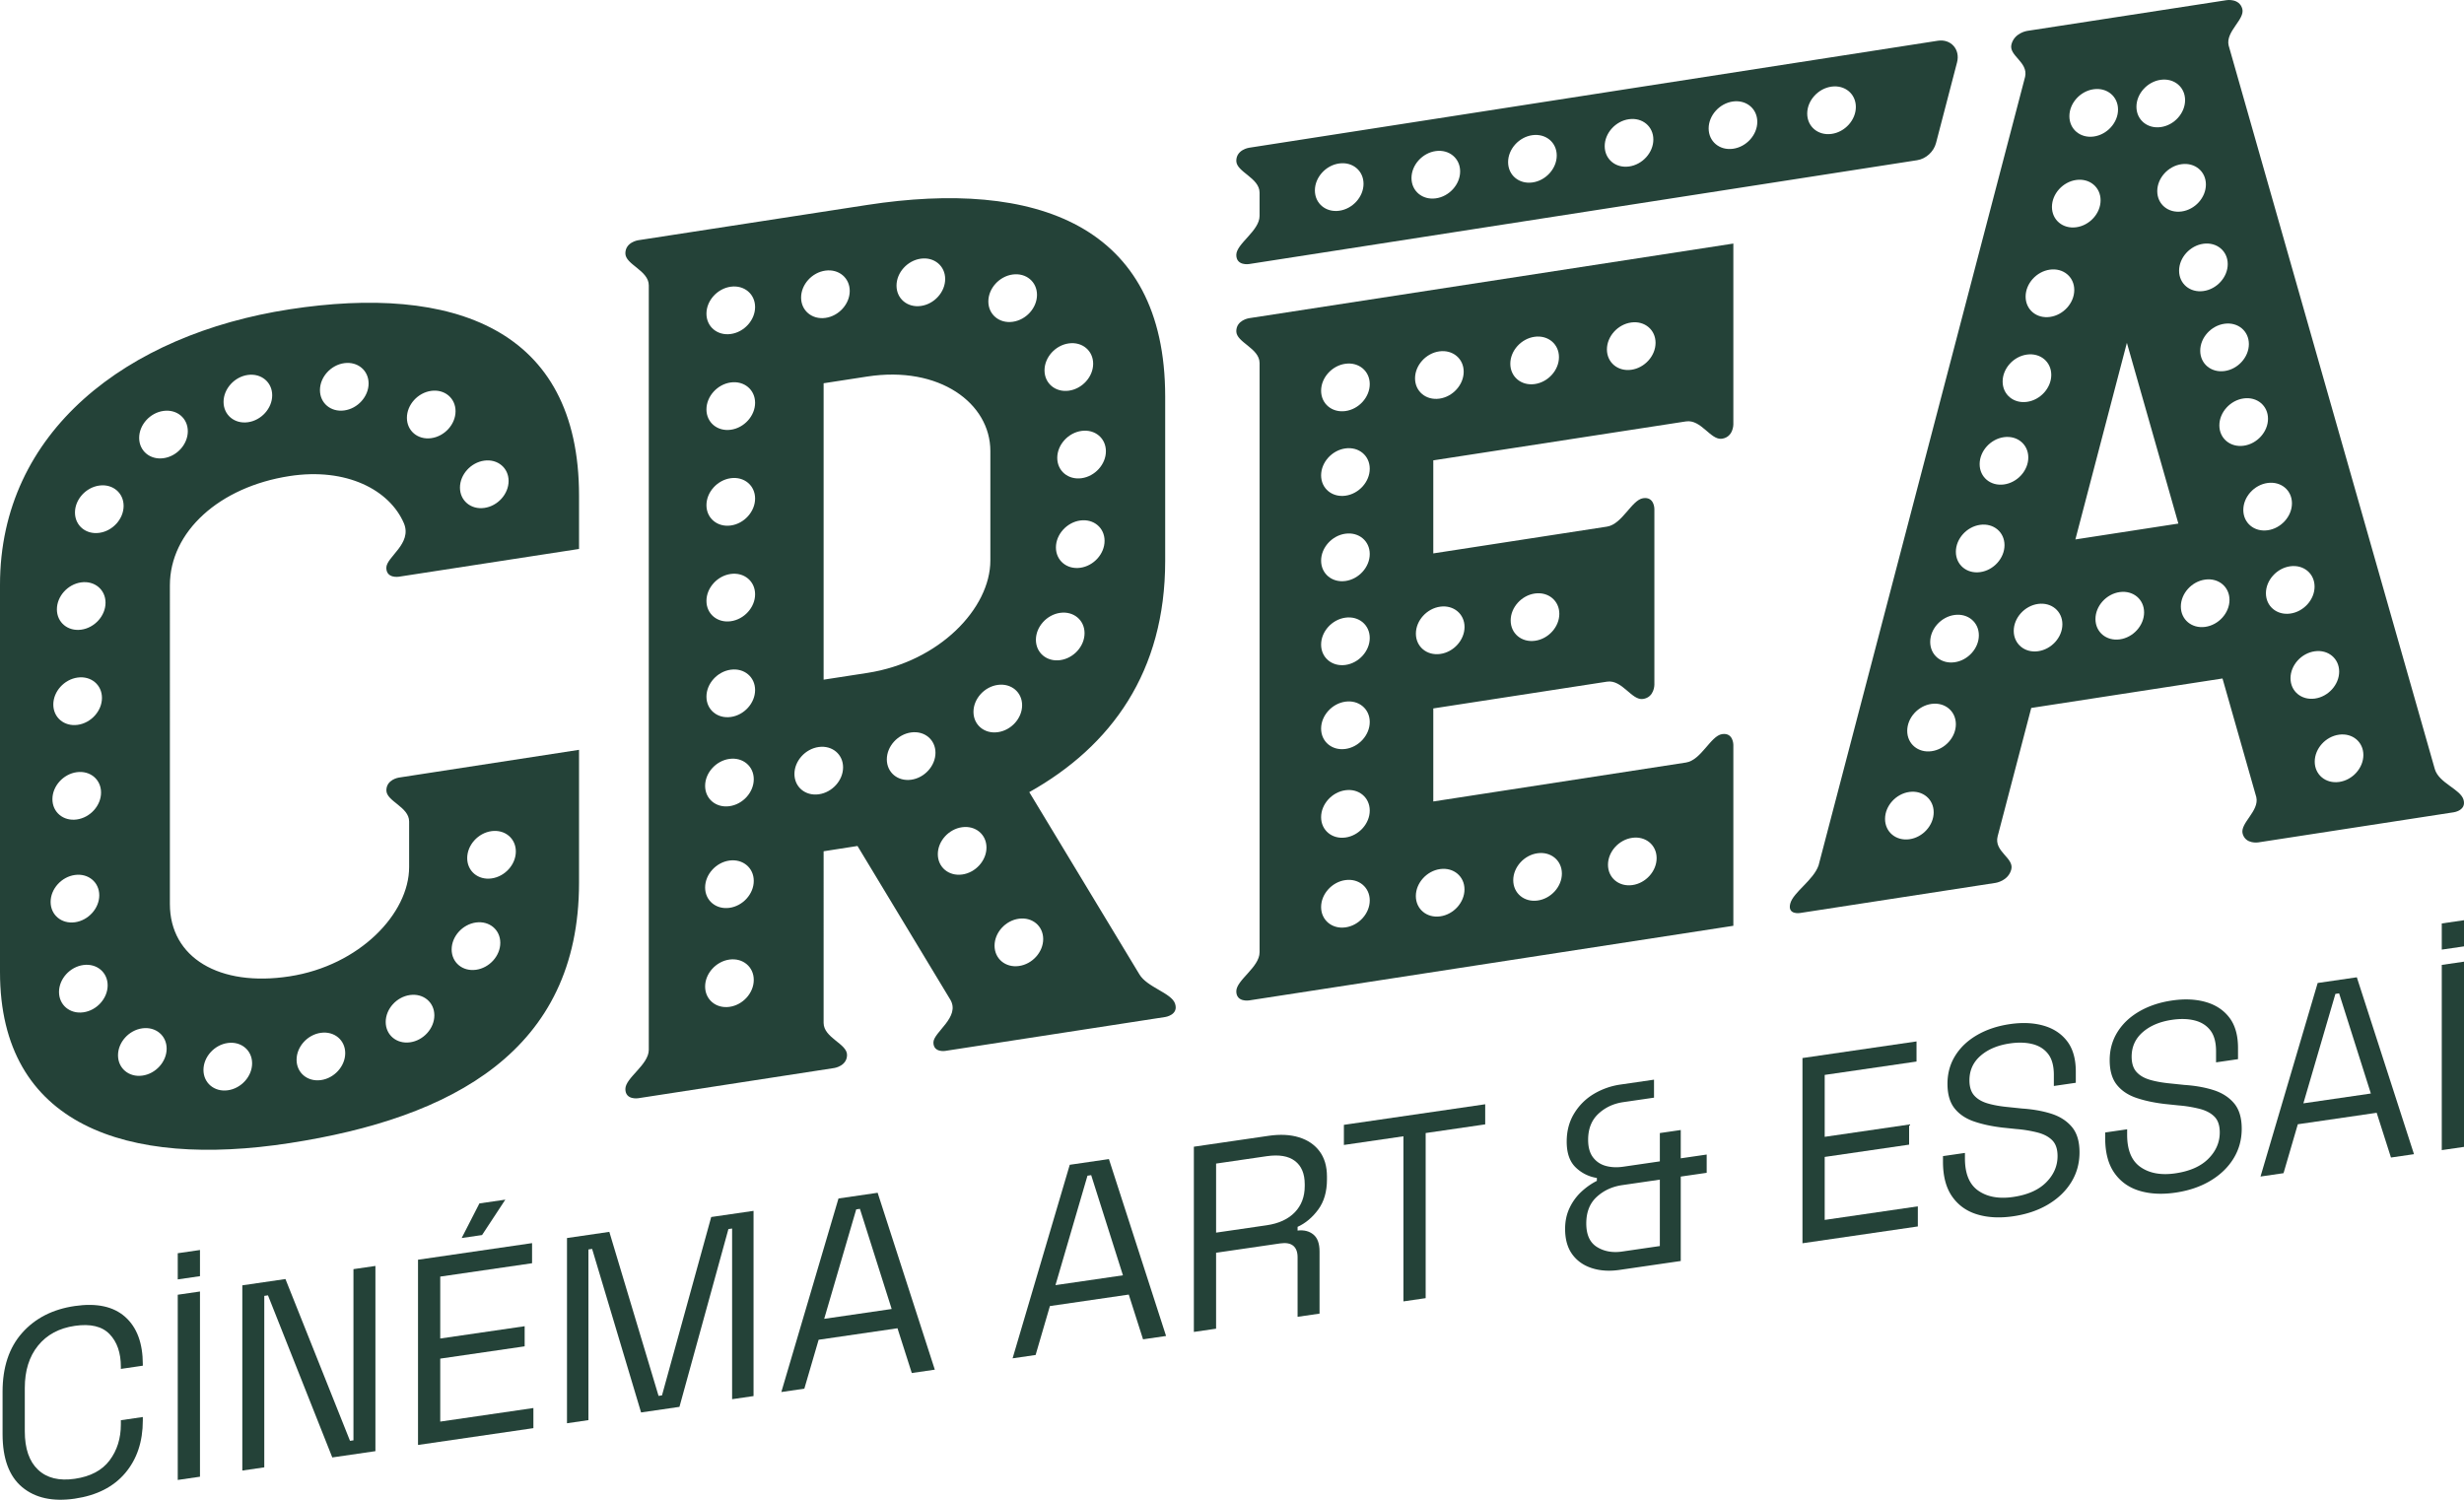 <svg xmlns="http://www.w3.org/2000/svg" viewBox="0 0 230 140" width="230" height="140"><path d="M218.337 72.996c-1.254.17-2.27-.679-2.27-1.898 0-1.22 1.016-2.347 2.27-2.517 1.254-.171 2.27.679 2.27 1.897 0 1.22-1.016 2.347-2.27 2.518m-4.531-9.684c0-1.219 1.017-2.346 2.271-2.516 1.254-.171 2.271.679 2.271 1.898 0 1.219-1.017 2.345-2.271 2.517-1.254.17-2.271-.679-2.271-1.899m-2.295-7.934c0-1.219 1.016-2.345 2.27-2.517 1.254-.17 2.271.679 2.271 1.899 0 1.219-1.017 2.346-2.271 2.516-1.254.171-2.27-.679-2.27-1.898m-2.111-7.775c0-1.22 1.016-2.346 2.27-2.518 1.254-.17 2.27.679 2.27 1.899 0 1.219-1.016 2.346-2.27 2.516-1.254.172-2.27-.679-2.27-1.897m-2.236-7.893c0-1.219 1.017-2.346 2.271-2.517 1.254-.171 2.27.679 2.27 1.898 0 1.219-1.016 2.346-2.27 2.517-1.254.171-2.271-.68-2.271-1.898m-1.324 18.809c-1.255.17-2.271-.679-2.271-1.899 0-1.219 1.016-2.346 2.271-2.516 1.254-.172 2.27.679 2.27 1.897 0 1.22-1.016 2.346-2.27 2.518m-.165-35.765c1.254-.17 2.271.679 2.271 1.899 0 1.219-1.017 2.346-2.271 2.516-1.253.171-2.27-.679-2.27-1.898 0-1.219 1.017-2.345 2.27-2.517m-11.95 27.602 4.807-18.353 4.806 16.872-9.613 1.481Zm4.144 9.328c-1.254.171-2.27-.68-2.27-1.898 0-1.219 1.016-2.346 2.27-2.517 1.254-.171 2.27.679 2.27 1.898 0 1.219-1.016 2.346-2.27 2.517m-6.519-30.099c-1.254.172-2.27-.679-2.27-1.898 0-1.219 1.016-2.345 2.27-2.517 1.254-.17 2.271.68 2.271 1.899 0 1.219-1.017 2.346-2.271 2.516m-1.109 31.206c-1.254.172-2.27-.679-2.27-1.897 0-1.219 1.016-2.346 2.27-2.518 1.254-.17 2.271.68 2.271 1.899 0 1.219-1.017 2.346-2.271 2.516m-5.402-7.384c-1.254.171-2.27-.679-2.27-1.898 0-1.219 1.016-2.346 2.27-2.517 1.254-.171 2.27.68 2.27 1.899 0 1.218-1.016 2.345-2.27 2.516m-2.395 8.415c-1.254.171-2.271-.679-2.271-1.898 0-1.22 1.017-2.346 2.271-2.517 1.254-.17 2.271.679 2.271 1.899 0 1.218-1.017 2.345-2.271 2.516m-2.146 8.302c-1.253.171-2.27-.679-2.27-1.899 0-1.218 1.017-2.345 2.27-2.516 1.254-.171 2.271.679 2.271 1.898 0 1.22-1.017 2.346-2.271 2.517m-2.07 8.219c-1.254.17-2.27-.679-2.27-1.898 0-1.22 1.016-2.346 2.27-2.517 1.254-.171 2.271.679 2.271 1.898 0 1.219-1.017 2.346-2.271 2.517m8.831-37.534c1.254-.171 2.271.678 2.271 1.898 0 1.219-1.017 2.346-2.271 2.516-1.254.172-2.271-.678-2.271-1.897 0-1.22 1.017-2.346 2.271-2.517m2.145-7.71c1.254-.172 2.27.678 2.27 1.897 0 1.219-1.016 2.346-2.27 2.517-1.254.171-2.27-.679-2.27-1.898 0-1.219 1.016-2.346 2.27-2.516m4.604-16.299c1.254-.171 2.27.678 2.27 1.898 0 1.219-1.016 2.346-2.27 2.516-1.254.172-2.271-.678-2.271-1.897 0-1.22 1.017-2.346 2.271-2.517m1.628-8.47c1.253-.171 2.27.679 2.27 1.898 0 1.219-1.017 2.346-2.27 2.517-1.254.171-2.271-.679-2.271-1.898 0-1.219 1.017-2.346 2.271-2.517m6.258-.88c1.254-.17 2.271.679 2.271 1.898 0 1.22-1.017 2.347-2.271 2.517-1.253.171-2.27-.679-2.27-1.898 0-1.219 1.017-2.346 2.27-2.517m4.214 9.775c0 1.22-1.016 2.347-2.27 2.517-1.254.171-2.271-.679-2.271-1.898 0-1.219 1.017-2.346 2.271-2.517 1.254-.17 2.27.679 2.27 1.898m4.011 14.895c0 1.219-1.016 2.346-2.27 2.517-1.254.171-2.271-.679-2.271-1.898 0-1.22 1.017-2.346 2.271-2.517 1.254-.171 2.27.679 2.27 1.898m20.036 42.534c-.287-.994-2.301-1.544-2.683-2.869l.026.089L208.03 4.242c-.304-1.303 1.552-2.441 1.275-3.422-.281-.996-1.46-.805-1.46-.805l-18.626 2.87s-1.18.173-1.461 1.255c-.277 1.066 1.579 1.634 1.274 3.029l-19.278 73.612c-.472 1.378-2.364 2.511-2.641 3.558-.287 1.083.896.891.896.891l18.273-2.815s1.179-.173 1.46-1.255c.281-1.082-1.647-1.657-1.272-3.099l3.135-11.974 17.853-2.751 3.155 11.077c.3 1.301-1.551 2.438-1.274 3.418.281.996 1.46.805 1.46.805l18.26-2.813s1.184-.174.896-1.169" style="fill:#244238"/><path d="M170.963 12.501c-1.254.17-2.27-.679-2.27-1.899 0-1.219 1.016-2.346 2.27-2.516 1.254-.171 2.27.679 2.27 1.898 0 1.219-1.016 2.346-2.27 2.517m-9.2 1.387c-1.254.171-2.27-.679-2.27-1.898 0-1.218 1.016-2.345 2.27-2.517 1.254-.17 2.27.68 2.27 1.899 0 1.219-1.016 2.346-2.27 2.516m-9.703 1.653c-1.254.171-2.27-.678-2.27-1.898 0-1.219 1.016-2.346 2.27-2.516 1.254-.172 2.271.678 2.271 1.897 0 1.219-1.017 2.346-2.271 2.517m-9.017 1.491c-1.254.171-2.27-.679-2.27-1.898 0-1.22 1.016-2.346 2.27-2.517 1.254-.17 2.27.679 2.27 1.899 0 1.219-1.016 2.345-2.27 2.516m-9.018 1.484c-1.253.171-2.27-.679-2.27-1.898 0-1.219 1.017-2.346 2.27-2.517 1.254-.17 2.271.68 2.271 1.899 0 1.218-1.017 2.345-2.271 2.516m-9.017 1.157c-1.254.171-2.27-.678-2.27-1.898 0-1.219 1.016-2.346 2.27-2.516 1.254-.172 2.27.678 2.27 1.897 0 1.22-1.016 2.346-2.27 2.517m55.876-15.87-64.294 9.99s-1.188.175-1.188 1.221c0 1.045 2.172 1.577 2.172 2.97v2.172c0 1.393-2.172 2.594-2.172 3.639 0 1.046 1.188.854 1.188.854l62.36-9.693c.828-.128 1.553-.787 1.767-1.605l1.963-7.53c.314-1.207-.575-2.207-1.796-2.018" style="fill:#244238"/><path d="M132.086 35.317c0-1.219 1.016-2.346 2.27-2.517 1.254-.171 2.271.679 2.271 1.898 0 1.219-1.017 2.346-2.271 2.516-1.254.172-2.27-.678-2.27-1.897m2.35 21.315c1.254-.171 2.27.68 2.27 1.899 0 1.218-1.016 2.345-2.27 2.516-1.254.171-2.271-.679-2.271-1.898 0-1.219 1.017-2.346 2.271-2.517m8.847-1.23c1.254-.17 2.271.679 2.271 1.899 0 1.219-1.017 2.346-2.271 2.516-1.254.171-2.271-.679-2.271-1.898 0-1.22 1.017-2.346 2.271-2.517m-8.852 25.725c1.254-.171 2.27.68 2.27 1.898 0 1.219-1.016 2.346-2.27 2.517-1.254.171-2.27-.679-2.27-1.898 0-1.219 1.016-2.346 2.27-2.517m9.092-1.477c1.254-.171 2.27.679 2.27 1.898 0 1.22-1.016 2.346-2.27 2.517-1.254.17-2.27-.679-2.27-1.899 0-1.219 1.016-2.346 2.27-2.516m8.844-1.441c1.254-.171 2.27.678 2.27 1.897 0 1.22-1.016 2.347-2.27 2.517-1.255.171-2.271-.678-2.271-1.898 0-1.219 1.016-2.346 2.271-2.516m-26.779-39.837c-1.254.17-2.27-.679-2.27-1.898 0-1.22 1.016-2.347 2.27-2.517 1.254-.17 2.27.679 2.27 1.898 0 1.22-1.016 2.347-2.27 2.517m0 7.902c-1.254.17-2.27-.68-2.27-1.899 0-1.219 1.016-2.345 2.27-2.516 1.254-.171 2.27.679 2.27 1.898 0 1.219-1.016 2.346-2.27 2.517m0 7.962c-1.254.17-2.27-.68-2.27-1.899 0-1.219 1.016-2.346 2.27-2.516 1.254-.172 2.27.679 2.27 1.897 0 1.219-1.016 2.346-2.27 2.518m0 7.837c-1.254.17-2.27-.68-2.27-1.899 0-1.219 1.016-2.346 2.27-2.516 1.254-.171 2.27.679 2.27 1.898 0 1.218-1.016 2.345-2.27 2.517m0 7.841c-1.254.171-2.27-.679-2.27-1.898 0-1.219 1.016-2.346 2.27-2.517 1.254-.171 2.27.679 2.27 1.898 0 1.219-1.016 2.346-2.27 2.517m0 8.268c-1.254.171-2.27-.678-2.27-1.898 0-1.219 1.016-2.346 2.27-2.516 1.254-.172 2.27.678 2.27 1.897 0 1.22-1.016 2.346-2.27 2.517m0 8.388c-1.254.171-2.27-.678-2.27-1.898 0-1.219 1.016-2.346 2.27-2.517 1.254-.171 2.27.679 2.27 1.898 0 1.22-1.016 2.346-2.27 2.517m17.662-55.132c1.254-.171 2.27.679 2.27 1.898 0 1.22-1.016 2.346-2.27 2.517-1.254.17-2.271-.679-2.271-1.899 0-1.219 1.017-2.345 2.271-2.516m9.017-1.334c1.254-.171 2.27.679 2.27 1.898 0 1.219-1.016 2.345-2.27 2.517-1.254.17-2.27-.68-2.27-1.899 0-1.219 1.016-2.346 2.27-2.516m5.108 9.235c1.419-.218 2.301 1.779 3.366 1.615 1.065-.164 1.057-1.331 1.057-1.331V22.736l-45.207 6.968s-1.19.174-1.19 1.219c0 1.046 2.173 1.578 2.173 2.971v55.001c0 1.392-2.173 2.594-2.173 3.64 0 1.045 1.19.854 1.19.854l45.207-6.967V69.535s.008-1.169-1.057-1.005c-1.065.165-1.947 2.434-3.366 2.652l-23.586 3.635v-8.685l16.215-2.499c1.419-.218 2.302 1.779 3.367 1.615 1.065-.164 1.056-1.33 1.056-1.33V47.513s.009-1.169-1.056-1.005c-1.065.164-1.948 2.433-3.367 2.652l-16.215 2.499v-8.685l23.586-3.635Z" style="fill:#244238"/><path d="M95.106 90.177c-1.254.17-2.27-.679-2.27-1.898 0-1.22 1.016-2.347 2.27-2.517 1.254-.171 2.27.679 2.27 1.898 0 1.219-1.016 2.346-2.27 2.517m-4.238-23.725c0-1.219 1.016-2.346 2.27-2.517 1.254-.171 2.271.679 2.271 1.898 0 1.219-1.017 2.346-2.271 2.516-1.254.172-2.27-.678-2.27-1.897m-1.057 15.183c-1.254.17-2.271-.679-2.271-1.899 0-1.219 1.017-2.346 2.271-2.516 1.254-.171 2.271.679 2.271 1.897 0 1.22-1.017 2.347-2.271 2.518m-4.76-8.847c-1.254.17-2.271-.68-2.271-1.899 0-1.219 1.017-2.346 2.271-2.516 1.254-.171 2.27.679 2.27 1.898 0 1.218-1.016 2.345-2.27 2.517m-8.171-9.341v-27.67l4.074-.628c6.735-1.038 11.49 2.498 11.49 6.954v10.221c0 4.454-4.755 9.457-11.49 10.494l-4.074.629Zm-.454 10.7c-1.254.171-2.27-.679-2.27-1.897 0-1.22 1.016-2.346 2.27-2.518 1.254-.17 2.27.679 2.27 1.899 0 1.219-1.016 2.346-2.27 2.516m-8.213-42.968c-1.253.171-2.27-.679-2.27-1.898 0-1.22 1.017-2.346 2.27-2.517 1.254-.171 2.271.679 2.271 1.898 0 1.219-1.017 2.346-2.271 2.517m0 8.938c-1.253.17-2.27-.679-2.27-1.898 0-1.22 1.017-2.346 2.27-2.517 1.254-.171 2.271.679 2.271 1.898 0 1.219-1.017 2.346-2.271 2.517m0 8.938c-1.253.17-2.27-.679-2.27-1.898 0-1.22 1.017-2.346 2.27-2.517 1.254-.171 2.271.679 2.271 1.898 0 1.219-1.017 2.346-2.271 2.517m0 8.937c-1.253.171-2.27-.678-2.27-1.898 0-1.219 1.017-2.346 2.27-2.516 1.254-.171 2.271.678 2.271 1.898 0 1.219-1.017 2.346-2.271 2.516m0 8.938c-1.253.171-2.27-.678-2.27-1.898 0-1.219 1.017-2.346 2.27-2.516 1.254-.171 2.271.678 2.271 1.897 0 1.22-1.017 2.347-2.271 2.517m-.124 8.327c-1.253.171-2.27-.679-2.27-1.898 0-1.219 1.017-2.346 2.27-2.517 1.254-.17 2.271.68 2.271 1.899 0 1.219-1.017 2.346-2.271 2.516m0 9.489c-1.253.171-2.27-.679-2.27-1.898 0-1.219 1.017-2.346 2.27-2.517 1.254-.17 2.271.68 2.271 1.899 0 1.218-1.017 2.345-2.271 2.516m0 9.244c-1.253.172-2.27-.679-2.27-1.897 0-1.219 1.017-2.346 2.27-2.518 1.254-.17 2.271.68 2.271 1.899 0 1.219-1.017 2.346-2.271 2.516m8.959-68.728c1.254-.171 2.27.679 2.27 1.898 0 1.219-1.016 2.345-2.27 2.517-1.254.17-2.27-.68-2.27-1.899 0-1.219 1.016-2.346 2.27-2.516m8.908-1.115c1.254-.171 2.271.679 2.271 1.898 0 1.219-1.017 2.346-2.271 2.517-1.254.171-2.271-.679-2.271-1.898 0-1.219 1.017-2.346 2.271-2.517m8.571 1.478c1.255-.17 2.271.679 2.271 1.899 0 1.219-1.016 2.346-2.271 2.516-1.254.171-2.27-.679-2.27-1.898 0-1.219 1.016-2.346 2.27-2.517m4.439 31.583c1.254-.17 2.271.68 2.271 1.899 0 1.219-1.017 2.346-2.271 2.516-1.253.171-2.27-.679-2.27-1.898 0-1.219 1.017-2.346 2.27-2.517m.804-25.152c1.254-.171 2.27.679 2.27 1.898 0 1.219-1.016 2.345-2.27 2.517-1.254.17-2.27-.679-2.27-1.899 0-1.219 1.016-2.346 2.27-2.516m3.46 10.067c0 1.219-1.017 2.346-2.27 2.517-1.254.17-2.271-.679-2.271-1.899 0-1.219 1.017-2.346 2.271-2.516 1.253-.171 2.27.679 2.27 1.898m-2.394 10.879c-1.254.172-2.271-.678-2.271-1.897 0-1.219 1.017-2.346 2.271-2.517 1.253-.171 2.27.679 2.27 1.898 0 1.219-1.017 2.346-2.27 2.516m8.846 40.68c-.337-.995-2.629-1.523-3.334-2.741L96.077 73.945c7.681-4.306 12.686-11.254 12.686-21.572v-15.35c0-16.132-12.201-20.298-27.809-17.893l-21.382 3.296s-1.197.175-1.197 1.227 2.186 1.587 2.186 2.988v71.357c0 1.402-2.186 2.61-2.186 3.662s1.197.859 1.197.859l18.298-2.82s1.196-.176 1.196-1.228c0-1.051-2.186-1.587-2.186-2.989V79.465l3.163-.493s7.685 12.708 8.66 14.34c.975 1.633-1.574 3.035-1.574 4.001 0 .967 1.099.789 1.099.789l.909-.14 2.178-.335.026-.004 17.422-2.685v.001s1.283-.19.919-1.257" style="fill:#244238"/><path d="M40.253 36.487c1.254-.17 2.27.679 2.27 1.898 0 1.22-1.016 2.346-2.27 2.517-1.254.17-2.27-.679-2.27-1.899 0-1.219 1.016-2.346 2.27-2.516M45.205 43c1.254-.171 2.27.68 2.27 1.898 0 1.219-1.016 2.346-2.27 2.517-1.254.171-2.27-.679-2.27-1.898 0-1.219 1.016-2.346 2.27-2.517m-13.069-4.686c-1.254.171-2.27-.678-2.27-1.897 0-1.22 1.016-2.346 2.27-2.517 1.255-.171 2.271.678 2.271 1.898 0 1.219-1.016 2.346-2.271 2.516m-8.998 1.102c-1.254.171-2.27-.68-2.27-1.899 0-1.218 1.016-2.345 2.27-2.516 1.254-.171 2.27.679 2.27 1.898 0 1.219-1.016 2.346-2.27 2.517m-7.877 3.357c-1.254.171-2.271-.678-2.271-1.898 0-1.219 1.017-2.346 2.271-2.516 1.254-.172 2.27.678 2.27 1.897 0 1.22-1.016 2.346-2.27 2.517m-1.975 57.635c-1.254.171-2.27-.679-2.27-1.898 0-1.219 1.016-2.346 2.27-2.517 1.254-.171 2.27.679 2.27 1.898 0 1.22-1.016 2.346-2.27 2.517M9.269 49.741c-1.254.171-2.271-.679-2.271-1.898 0-1.219 1.017-2.346 2.271-2.517 1.253-.171 2.27.68 2.27 1.898 0 1.219-1.017 2.346-2.27 2.517m-1.49 44.758c-1.255.171-2.271-.679-2.271-1.898 0-1.219 1.016-2.346 2.271-2.517 1.254-.171 2.27.68 2.27 1.899 0 1.218-1.016 2.345-2.27 2.516M4.725 84.194c0-1.219 1.017-2.346 2.27-2.516 1.254-.171 2.271.679 2.271 1.898 0 1.219-1.017 2.345-2.271 2.517-1.253.17-2.27-.68-2.27-1.899m2.438-12.11c1.254-.171 2.27.679 2.27 1.898 0 1.219-1.016 2.346-2.27 2.516-1.254.172-2.27-.678-2.27-1.897 0-1.219 1.016-2.346 2.27-2.517m.084-8.835c1.254-.171 2.27.679 2.27 1.898 0 1.219-1.016 2.346-2.27 2.517-1.254.171-2.271-.68-2.271-1.898 0-1.219 1.017-2.346 2.271-2.517m.334-8.885c1.254-.171 2.27.679 2.27 1.898 0 1.219-1.016 2.346-2.27 2.517-1.254.171-2.27-.679-2.27-1.898 0-1.22 1.016-2.346 2.27-2.517m13.682 42.998c1.254-.17 2.27.68 2.27 1.899 0 1.219-1.016 2.346-2.27 2.516-1.254.171-2.271-.679-2.271-1.898 0-1.219 1.017-2.346 2.271-2.517m8.691-.95c1.254-.171 2.27.679 2.27 1.898 0 1.218-1.016 2.345-2.27 2.516-1.254.171-2.27-.679-2.27-1.898 0-1.219 1.016-2.346 2.27-2.516m8.319-3.528c1.254-.171 2.271.679 2.271 1.898 0 1.219-1.017 2.346-2.271 2.517-1.254.17-2.27-.68-2.27-1.899 0-1.219 1.016-2.346 2.27-2.516m6.156-6.771c1.253-.17 2.27.679 2.27 1.899 0 1.219-1.017 2.346-2.27 2.516-1.254.172-2.271-.679-2.271-1.897 0-1.22 1.017-2.346 2.271-2.518m1.451-8.527c1.254-.171 2.27.68 2.27 1.898 0 1.219-1.016 2.346-2.27 2.517-1.254.171-2.27-.679-2.27-1.898 0-1.219 1.016-2.346 2.27-2.517m-8.657-23.749 16.826-2.593v-4.982c0-15.677-11.857-19.725-27.025-17.388C11.856 31.212 0 40.288 0 54.588v36.16c0 14.301 11.856 18.299 27.024 15.961 15.168-2.337 27.025-8.617 27.025-24.294V69.996l-16.821 2.592s-1.162.171-1.162 1.193 2.124 1.542 2.124 2.904v4.258c0 4.329-4.62 9.191-11.166 10.199-6.545 1.009-11.166-1.743-11.166-6.757V54.641c0-5.014 4.621-9.191 11.166-10.2 5.3-.816 9.336 1.282 10.68 4.409.794 1.911-1.643 3.135-1.643 4.152 0 1.023 1.162.835 1.162.835" style="fill:#244238"/><path d="M6.983 139.898c-2.058.299-3.696-.059-4.915-1.075C.85 137.807.24 136.154.24 133.865v-3.952c0-2.289.61-4.119 1.828-5.49 1.219-1.372 2.857-2.207 4.915-2.507 2.042-.298 3.611.042 4.706 1.019 1.095.976 1.642 2.453 1.642 4.429v.123l-2.05.299v-.198c0-1.301-.35-2.316-1.05-3.045-.699-.73-1.782-.988-3.248-.775-1.465.214-2.61.829-3.433 1.847-.823 1.017-1.235 2.333-1.235 3.946v4.051c0 1.614.412 2.81 1.235 3.587.823.778 1.968 1.06 3.433.846 1.466-.213 2.549-.787 3.248-1.721.7-.933 1.05-2.05 1.05-3.351v-.395l2.05-.299v.321c0 1.976-.547 3.612-1.642 4.908-1.095 1.295-2.664 2.092-4.706 2.39Z" style="fill:#244238"/><path d="M16.592 138.152v-17.29l2.075-.302v17.29l-2.075.302Z" style="fill:#244238"/><path d="M22.619 137.274v-17.29l4.026-.587 6.026 15.103.322-.047v-15.98l2.05-.299v17.29l-4.026.586-6.003-15.131-.345.051v16.005l-2.05.299Z" style="fill:#244238"/><path d="M39.019 134.885v-17.291l10.646-1.55v1.877l-8.571 1.248v5.78l7.879-1.148v1.878l-7.879 1.147v5.879l8.695-1.267v1.878l-10.77 1.569Zm4.076-19.317 1.655-3.23 2.42-.352-2.173 3.305-1.902.277Z" style="fill:#244238"/><path d="M52.925 132.859v-17.29l3.952-.576 4.595 15.311.321-.046 4.594-16.651 3.952-.575v17.29l-2.001.291v-15.931l-.345.05-4.57 16.597-3.582.522-4.569-15.266-.346.051v15.931l-2.001.292Z" style="fill:#244238"/><path d="m72.933 129.944 5.335-18.067 3.655-.533 5.336 16.513-2.149.313-1.334-4.178-7.361 1.073-1.334 4.566-2.148.313Zm4.001-6.832 6.298-.918-2.964-9.349-.345.05-2.989 10.217Z" style="fill:#244238"/><path d="m94.52 126.799 5.336-18.068 3.655-.532 5.335 16.513-2.149.313-1.333-4.178-7.361 1.072-1.334 4.567-2.149.313Zm4.002-6.832 6.298-.918-2.964-9.349-.346.05-2.988 10.217Z" style="fill:#244238"/><path d="M111.44 124.334v-17.29l6.99-1.019c1.07-.155 2.013-.108 2.828.144s1.453.686 1.914 1.302c.461.616.692 1.402.692 2.357v.272c0 1.136-.272 2.073-.815 2.811-.544.738-1.186 1.276-1.927 1.614v.346c.593-.07 1.083.052 1.47.366s.58.842.58 1.583v5.805l-2.05.298v-5.557c0-.494-.136-.853-.407-1.077-.272-.224-.68-.296-1.223-.217l-5.977.871v7.089l-2.075.302Zm2.075-9.269 4.717-.687c1.137-.165 2.013-.569 2.631-1.211.617-.641.926-1.456.926-2.444v-.173c0-.988-.304-1.713-.914-2.176-.609-.463-1.49-.61-2.643-.443l-4.717.688v6.446Z" style="fill:#244238"/><path d="M131.002 121.484v-15.413l-5.557.81v-1.878l13.19-1.921v1.877l-5.558.81v15.413l-2.075.302Z" style="fill:#244238"/><path d="M151.182 118.544c-.955.139-1.819.084-2.593-.166-.774-.249-1.384-.679-1.828-1.289-.445-.611-.667-1.402-.667-2.373 0-.725.14-1.379.42-1.963a4.937 4.937 0 0 1 1.099-1.507c.453-.42.935-.757 1.445-1.013v-.272a3.616 3.616 0 0 1-1.976-.984c-.56-.536-.84-1.339-.84-2.409 0-.988.231-1.862.692-2.62a5.316 5.316 0 0 1 1.828-1.823 6.713 6.713 0 0 1 2.519-.886l3.112-.453v1.68l-2.865.417c-.922.134-1.7.499-2.334 1.094-.634.594-.951 1.402-.951 2.423 0 .691.152 1.237.457 1.638.304.4.704.667 1.198.801s1.037.157 1.63.071l3.409-.497v-2.643l1.951-.284v2.643l2.421-.353v1.705l-2.421.352v7.88l-5.706.831Zm.247-1.716 3.508-.511v-6.199l-3.508.511c-.938.136-1.733.503-2.383 1.1-.651.597-.976 1.423-.976 2.477 0 1.053.333 1.787 1 2.2.667.414 1.454.554 2.359.422Z" style="fill:#244238"/><path d="M168.25 116.057v-17.29l10.646-1.551v1.878l-8.571 1.248v5.78l7.879-1.148v1.877l-7.879 1.148v5.879l8.694-1.267v1.877l-10.769 1.569Z" style="fill:#244238"/><path d="M187.911 113.539c-1.251.182-2.371.123-3.359-.178-.988-.3-1.766-.858-2.334-1.673-.568-.814-.852-1.897-.852-3.247v-.519l2.05-.298v.518c0 1.433.42 2.438 1.259 3.015.84.578 1.919.771 3.236.579 1.35-.197 2.38-.652 3.088-1.364.708-.712 1.062-1.53 1.062-2.452 0-.642-.161-1.129-.482-1.461-.321-.332-.77-.575-1.346-.73a11.873 11.873 0 0 0-2.025-.335l-1.285-.134c-1.004-.117-1.894-.309-2.667-.575-.774-.266-1.38-.676-1.816-1.23-.436-.553-.654-1.316-.654-2.288 0-.971.242-1.846.728-2.625.486-.779 1.169-1.422 2.05-1.929.881-.507 1.898-.845 3.051-1.013 1.169-.17 2.219-.121 3.149.147.93.268 1.663.754 2.198 1.458.535.704.803 1.649.803 2.835v1.037l-2.05.299v-1.038c0-.84-.177-1.489-.531-1.948-.354-.459-.84-.767-1.457-.924-.618-.157-1.322-.178-2.112-.063-1.136.166-2.05.55-2.742 1.153-.692.603-1.037 1.366-1.037 2.288 0 .609.148 1.082.444 1.417.297.336.717.583 1.26.743.543.159 1.194.275 1.951.345l1.285.134c1.004.068 1.906.229 2.704.483.799.254 1.437.664 1.915 1.228.477.564.716 1.357.716 2.378 0 1.021-.255 1.947-.766 2.779-.51.832-1.231 1.526-2.161 2.081-.93.556-2.021.924-3.273 1.107Z" style="fill:#244238"/><path d="M203.052 111.333c-1.251.182-2.371.123-3.359-.178-.988-.3-1.766-.858-2.334-1.673-.568-.814-.852-1.897-.852-3.247v-.519l2.05-.298v.518c0 1.433.42 2.438 1.26 3.015.839.578 1.918.771 3.235.579 1.351-.197 2.38-.651 3.088-1.364.708-.712 1.062-1.53 1.062-2.452 0-.642-.161-1.129-.482-1.461-.321-.332-.77-.575-1.346-.73a11.955 11.955 0 0 0-2.025-.335l-1.285-.134c-1.004-.117-1.893-.309-2.667-.574-.774-.266-1.379-.676-1.816-1.23-.436-.554-.654-1.317-.654-2.289 0-.971.243-1.846.728-2.625.486-.779 1.169-1.422 2.05-1.929.881-.507 1.898-.845 3.051-1.012 1.169-.171 2.219-.122 3.149.146.93.268 1.663.754 2.198 1.458.536.704.803 1.649.803 2.835v1.037l-2.05.299v-1.038c0-.839-.177-1.489-.531-1.948-.354-.459-.84-.767-1.457-.924-.618-.157-1.322-.178-2.112-.062-1.136.165-2.05.549-2.742 1.152-.691.603-1.037 1.366-1.037 2.288 0 .609.148 1.082.444 1.417.297.336.717.583 1.26.743.543.16 1.194.275 1.951.346l1.285.134c1.004.067 1.906.228 2.704.482.799.255 1.437.664 1.915 1.228.477.565.716 1.357.716 2.378 0 1.021-.255 1.948-.766 2.779-.51.832-1.231 1.526-2.161 2.081-.93.556-2.021.925-3.273 1.107Z" style="fill:#244238"/><path d="m211.006 109.828 5.335-18.067 3.655-.532 5.336 16.512-2.149.313-1.334-4.177-7.361 1.072-1.333 4.566-2.149.313Zm4.001-6.832 6.299-.917-2.964-9.35-.346.051-2.989 10.216Z" style="fill:#244238"/><path d="M227.925 107.363v-17.29l2.075-.302v17.29l-2.075.302Z" style="fill:#244238"/><path d="M227.925 88.646v-2.443l2.075-.302v2.442l-2.075.303Z" style="fill:#244238"/><path d="M16.592 119.431v-2.443l2.075-.302v2.443l-2.075.302Z" style="fill:#244238"/></svg>